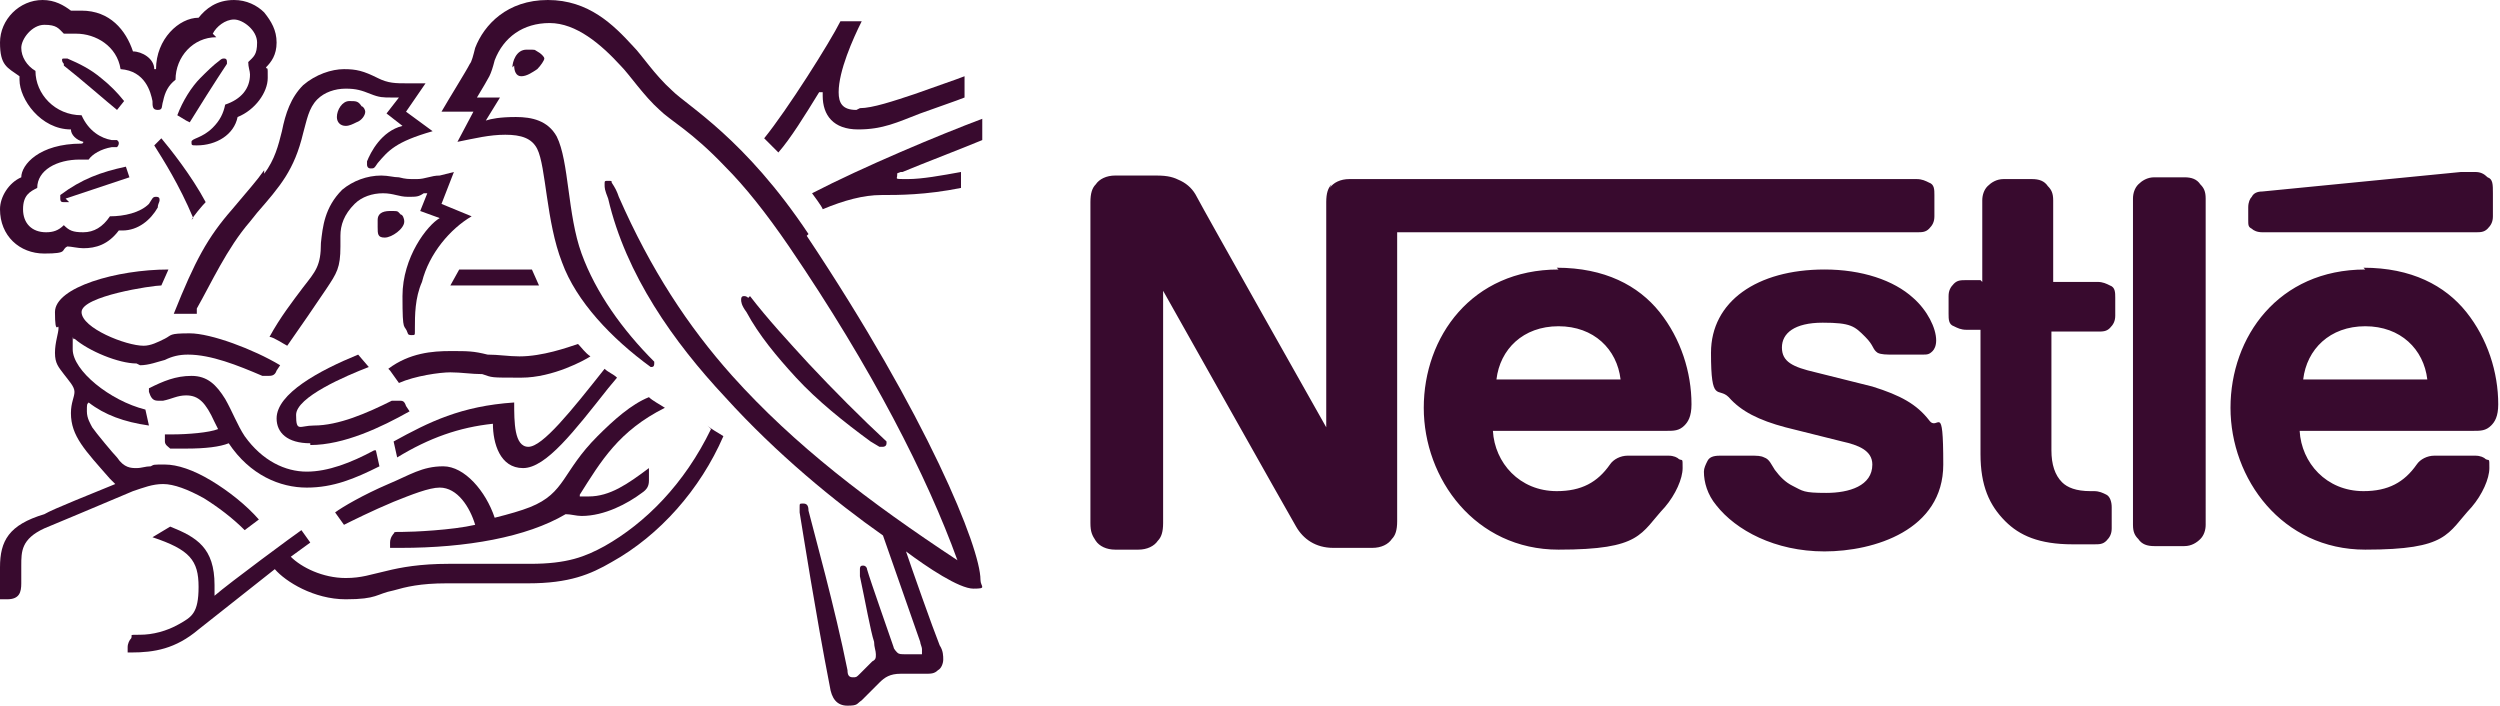 <?xml version="1.0" encoding="UTF-8"?>
<svg id="Layer_2" xmlns="http://www.w3.org/2000/svg" version="1.1" viewBox="0 0 141 39.8">
  <!-- Generator: Adobe Illustrator 29.1.0, SVG Export Plug-In . SVG Version: 2.1.0 Build 142)  -->
  <defs>
    <style>
      .st0 {
        fill: #380a2e;
      }
    </style>
  </defs>
  <g id="g15904">
    <g id="g15910">
      <path id="path15912" class="st0" d="M75.1,10.4c-.2.2-.3.5-.3,1v12.7h0s-7-12.4-7.3-13c-.2-.4-.5-.7-.9-.9-.4-.2-.7-.3-1.4-.3h-2.3c-.5,0-.9.2-1.1.5-.2.2-.3.5-.3,1v18.1c0,.5.1.7.3,1,.2.3.6.5,1.1.5h1.3c.5,0,.9-.2,1.1-.5.2-.2.3-.5.3-1v-13.1h0s7.2,12.8,7.5,13.3c.4.7,1.1,1.2,2.1,1.2h2.2c.5,0,.9-.2,1.1-.5.2-.2.3-.5.3-1V13.1h29.3c.3,0,.5,0,.7-.2.2-.2.3-.4.3-.7v-1.2c0-.3,0-.6-.3-.7-.2-.1-.4-.2-.7-.2h-32c-.5,0-.9.2-1.1.5M87.9,15.2c-4.9,0-7.6,3.8-7.6,7.8s2.9,8,7.6,8,4.6-.9,6-2.4c.6-.7,1-1.6,1-2.2s0-.4-.2-.5c-.1-.1-.3-.2-.6-.2h-2.3c-.4,0-.8.2-1,.5-.7,1-1.6,1.5-3,1.5-2.1,0-3.5-1.6-3.6-3.4h9.8c.4,0,.7,0,1-.3.2-.2.4-.5.4-1.2,0-1.8-.6-3.7-1.8-5.2-1.2-1.5-3.1-2.5-5.8-2.5M102.9,15.2c-3.8,0-6.4,1.8-6.4,4.7s.4,1.9,1,2.5c.7.8,1.7,1.3,3.2,1.7l3.2.8c.9.2,1.7.5,1.7,1.3,0,1.2-1.3,1.6-2.6,1.6s-1.3-.1-1.9-.4c-.4-.2-.7-.5-1-.9-.2-.3-.3-.6-.6-.7-.2-.1-.4-.1-.8-.1h-1.7c-.4,0-.6.1-.7.3s-.2.4-.2.6c0,.6.2,1.3.7,1.9,1.1,1.4,3.3,2.6,6.1,2.6s6.7-1.2,6.7-4.9-.3-1.8-.8-2.5c-.7-.9-1.6-1.4-3.2-1.9l-3.2-.8c-1.3-.3-1.9-.6-1.9-1.4s.7-1.4,2.3-1.4,1.8.2,2.4.8c.5.5.4.7.7.9.2.1.5.1.9.1h1.6c.3,0,.4,0,.6-.2.1-.1.2-.3.2-.6,0-.7-.5-1.7-1.3-2.4-1.1-1-2.9-1.6-5-1.6M111.7,15.8h-.8c-.3,0-.5,0-.7.2-.2.2-.3.4-.3.7v1c0,.3,0,.6.3.7.2.1.4.2.7.2h.8v7c0,1.8.5,2.9,1.4,3.8.8.8,1.9,1.3,3.8,1.3h1.2c.3,0,.5,0,.7-.2.2-.2.3-.4.3-.7v-1.2c0-.3-.1-.6-.3-.7-.2-.1-.4-.2-.7-.2h-.2c-.8,0-1.3-.2-1.6-.5-.4-.4-.6-1-.6-1.8v-6.7h2.6c.3,0,.5,0,.7-.2.2-.2.3-.4.3-.7v-1c0-.3,0-.6-.3-.7-.2-.1-.4-.2-.7-.2h-2.5v-4.6c0-.4-.1-.6-.3-.8-.2-.3-.5-.4-.9-.4h-1.6c-.4,0-.7.2-.9.4-.2.2-.3.5-.3.8,0,0,0,4.6,0,4.6ZM120.3,29.6c0,.4.1.6.3.8.2.3.5.4.9.4h1.7c.4,0,.7-.2.9-.4.2-.2.3-.5.3-.8V11.2c0-.4-.1-.6-.3-.8-.2-.3-.5-.4-.9-.4h-1.7c-.4,0-.7.2-.9.4-.2.2-.3.5-.3.8v18.4ZM84.4,21.4c.2-1.7,1.5-3,3.5-3s3.3,1.3,3.5,3c0,0-7,0-7,0ZM139.6,13.1c.3,0,.5,0,.7-.2.2-.2.3-.4.3-.7v-1.3c0-.5,0-.8-.3-.9-.2-.2-.4-.3-.7-.3s-.4,0-.8,0l-11.2,1.1c-.3,0-.5.1-.6.3-.1.1-.2.3-.2.6v.7c0,.3,0,.4.2.5.1.1.3.2.6.2h12.1ZM133.4,15.2c-4.9,0-7.6,3.8-7.6,7.8s2.9,8,7.6,8,4.6-.9,6-2.4c.6-.7,1-1.6,1-2.2s0-.4-.2-.5c-.1-.1-.3-.2-.6-.2h-2.3c-.4,0-.8.2-1,.5-.7,1-1.6,1.5-3,1.5-2.1,0-3.5-1.6-3.6-3.4h9.8c.4,0,.7,0,1-.3.2-.2.4-.5.4-1.2,0-1.8-.6-3.7-1.8-5.2-1.2-1.5-3.1-2.5-5.8-2.5M129.9,21.4c.2-1.7,1.5-3,3.5-3s3.3,1.3,3.5,3h-7Z"/>
    </g>
    <g id="g15914">
      <path id="path15916" class="st0" d="M45.6,13.2c-3.6-5.4-6.8-7.2-7.7-8.1-1-.9-1.7-2-2.2-2.5C34.6,1.4,33.2,0,30.9,0s-3.6,1.4-4.1,2.7c-.1.4-.2.8-.3.9-.2.4-1.2,2-1.6,2.7h1.8l-.9,1.7c1-.2,1.8-.4,2.7-.4s1.5.2,1.8.8c.5,1,.5,4.1,1.4,6.4.8,2.2,2.8,4.3,5,5.9,0,0,0,0,0,0,.1,0,.2,0,.2-.2s0,0,0-.1c-1.8-1.8-3.3-3.9-4.1-6.1-.8-2.2-.7-5.2-1.4-6.6-.5-.9-1.4-1.1-2.3-1.1s-1.4.1-1.7.2l.8-1.3h-1.3c.3-.5.6-1,.7-1.2.1-.2.2-.5.3-.9.5-1.3,1.6-2.1,3.1-2.1s2.9,1.2,4,2.4c.5.5,1.3,1.7,2.2,2.5.6.6,1.8,1.2,3.7,3.2,1.1,1.1,2.3,2.6,3.6,4.5,4.7,6.9,7.8,13,9.5,17.7h0c-5-3.3-9.2-6.5-12.7-10.4-2.5-2.8-4.6-6-6.4-10.1-.1-.3-.2-.5-.4-.8,0-.1,0-.1-.2-.1s-.2,0-.2.2,0,.3.2.8c1,4.3,3.7,8.1,6.6,11.2,2.9,3.2,6.2,5.9,8.9,7.8l2.1,6c0,.1.1.3.1.4s0,.2,0,.3c0,0-.1,0-.3,0h-.6c-.3,0-.4,0-.5-.1,0,0-.2-.2-.2-.3-.2-.6-1.3-3.7-1.5-4.4,0-.1-.1-.2-.2-.2s-.2,0-.2.2,0,.2,0,.4c.3,1.4.6,3.1.8,3.7,0,.3.1.5.1.7s0,.3-.2.4l-.7.7c-.2.2-.2.2-.4.2s-.3-.1-.3-.4c-.7-3.5-1.9-7.8-2.2-9,0-.3-.1-.4-.3-.4s-.2,0-.2.2,0,.2,0,.3c.2,1.2.9,5.7,1.7,9.8.1.7.4,1.1,1,1.1s.5-.1.8-.3c.4-.4.5-.5,1-1,.3-.3.6-.5,1.2-.5h1.4c.3,0,.5,0,.7-.2.2-.1.3-.4.3-.6s0-.5-.2-.8c-.4-1-1.6-4.4-1.9-5.3h0c1.2.9,3,2.1,3.8,2.1s.4-.1.4-.5c0-1.8-3-9.2-9.8-19.4"/>
    </g>
    <g id="g15918">
      <path id="path15920" class="st0" d="M12,1.9c.2-.4.7-.8,1.2-.8s1.3.6,1.3,1.3-.2.8-.5,1.1c0,.3.1.5.1.7,0,.8-.5,1.4-1.4,1.7-.1.5-.3.9-.7,1.3-.6.6-1.2.6-1.2.8s0,.2.3.2c1.1,0,2.1-.6,2.3-1.6,1-.4,1.7-1.4,1.7-2.2s0-.4-.1-.6c.3-.3.6-.7.6-1.4s-.3-1.2-.7-1.7c-.4-.4-1-.7-1.7-.7-1,0-1.6.5-2,1-1.1,0-2.4,1.2-2.4,2.9h-.1c0-.6-.7-1-1.2-1-.4-1.2-1.3-2.3-2.9-2.3s-.4,0-.6,0C3.6.3,3.1,0,2.4,0,1.1,0,0,1.1,0,2.4s.4,1.4,1.1,1.9c0,0,0,.1,0,.2,0,1.1,1.2,2.8,2.9,2.8,0,.3.3.6.7.7h0c0,.1-.1.1-.1.1-2.4,0-3.4,1.2-3.4,1.9-.7.3-1.2,1.1-1.2,1.8,0,1.5,1.1,2.5,2.5,2.5s.9-.2,1.3-.4c.2,0,.6.1.9.1.7,0,1.4-.2,2-1,0,0,.1,0,.2,0,.9,0,1.6-.6,2-1.3,0-.2.1-.3.1-.4s0-.2-.2-.2-.2.1-.4.4c-.5.5-1.4.7-2.2.7-.4.6-.9.9-1.5.9s-.8-.1-1.1-.4c-.3.3-.6.4-1,.4-.8,0-1.3-.5-1.3-1.3s.4-1,.8-1.2c0-1,1.1-1.6,2.4-1.6s.3,0,.5,0c.2-.3.7-.6,1.3-.7.1,0,.2,0,.3,0,0,0,.1-.1.1-.2s0-.1-.1-.2c0,0-.2,0-.3,0-.6-.1-1.3-.5-1.7-1.4-1.5,0-2.6-1.2-2.6-2.5h0c-.5-.3-.8-.8-.8-1.3s.6-1.3,1.3-1.3.8.2,1.1.5c.2,0,.4,0,.7,0,1.1,0,2.3.7,2.5,2,1.4.1,1.7,1.3,1.8,1.8,0,.3,0,.5.3.5s.2-.2.3-.5c.1-.5.3-.9.7-1.2,0-1.3,1-2.4,2.3-2.4"/>
    </g>
    <g id="g15922">
      <path id="path15924" class="st0" d="M14.9,9.6c-.5.7-.8,1-1.8,2.2-1.4,1.6-2.1,2.9-3.3,5.9.2,0,.5,0,.8,0s.3,0,.5,0v-.3c.8-1.4,1.7-3.4,3-4.9l.4-.5c1.3-1.5,2.1-2.4,2.6-4.5.2-.7.3-1.4.8-1.9.4-.4,1-.6,1.6-.6s.9.1,1.4.3c.5.2.7.2,1.2.2s.3,0,.4,0l-.7.9.9.7c-1.2.3-1.8,1.5-2,2,0,.1,0,.2,0,.2s0,.2.2.2.2,0,.4-.3c.6-.7,1-1.2,3.1-1.8l-1.5-1.1,1.1-1.6h-1c-.7,0-1.1,0-1.7-.3-.8-.4-1.2-.5-1.9-.5s-1.6.3-2.3.9c-.7.7-1,1.6-1.2,2.6-.2.8-.4,1.6-1,2.4"/>
    </g>
    <g id="g15926">
      <path id="path15928" class="st0" d="M17.1,16.2c-.6.8-1.3,1.7-1.9,2.8.2,0,.8.4,1,.5.7-1,1.6-2.3,2.2-3.2.6-.9.8-1.2.8-2.4,0-.2,0-.4,0-.6,0-.6.2-1.2.8-1.8.4-.4,1-.6,1.6-.6s.9.2,1.4.2.6,0,.9-.2h.2c0,0-.4,1-.4,1l1.1.4c-.7.4-2.1,2.2-2.1,4.4s.1,1.5.3,2.1c0,0,0,.1.2.1s.2,0,.2-.2v-.2c0-.7,0-1.7.4-2.6.4-1.6,1.6-3,2.8-3.7l-1.7-.7.7-1.8-.8.2c-.5,0-.8.2-1.3.2s-.6,0-1-.1c-.3,0-.6-.1-1-.1-.8,0-1.6.3-2.2.8-1,1-1.1,2.1-1.2,3,0,1.3-.3,1.6-1,2.5"/>
    </g>
    <g id="g15930">
      <path id="path15932" class="st0" d="M42.2,16.8c0,0-.1-.1-.2-.1-.1,0-.2,0-.2.2,0,.1,0,.3.3.7.7,1.3,1.7,2.5,2.8,3.7,1.2,1.3,2.7,2.5,4.2,3.6l.5.3c0,0,.1,0,.2,0,0,0,.2,0,.2-.2s0,0,0-.1c-1.4-1.3-3-2.9-4.4-4.4-1.1-1.2-2.3-2.5-3.3-3.8"/>
    </g>
    <g id="g15934">
      <path id="path15936" class="st0" d="M10.8,12.4c.1-.2.6-.8.8-1-.8-1.5-2-3-2.5-3.6l-.4.4c.5.8,1.4,2.2,2.2,4.1"/>
    </g>
    <g id="g15938">
      <path id="path15940" class="st0" d="M3.6,3.6c0,0-.1-.1-.1-.2s0-.1.2-.1,0,0,.1,0c.7.3,1.3.6,1.9,1.1.5.4.9.8,1.3,1.3l-.4.5c-.5-.4-2.1-1.8-3-2.5"/>
    </g>
    <g id="g15942">
      <path id="path15944" class="st0" d="M10.5,6.8l-.5-.3c.3-.8.8-1.6,1.3-2.1.4-.4.7-.7,1.1-1,0,0,.1-.1.2-.1s.2,0,.2.2,0,0,0,.1c-.6.9-1.8,2.8-2.1,3.3"/>
    </g>
    <g id="g15946">
      <path id="path15948" class="st0" d="M3.9,11.4c-.1,0-.2,0-.3,0-.1,0-.2,0-.2-.2s0-.1,0-.2c1.2-.9,2.3-1.3,3.7-1.6l.2.6-3.6,1.2Z"/>
    </g>
    <g id="g15950">
      <path id="path15952" class="st0" d="M28.9,3.8c0-.3.2-1,.8-1s.4,0,.6.1c.2.1.4.3.4.4s-.2.4-.4.6c-.3.2-.6.4-.9.4s-.4-.3-.4-.6"/>
    </g>
    <g id="g15954">
      <path id="path15956" class="st0" d="M19,6.6c0-.4.3-.9.7-.9s.5,0,.7.3c.1,0,.2.2.2.3,0,.2-.2.5-.5.6-.2.1-.4.2-.6.2-.3,0-.5-.2-.5-.5"/>
    </g>
    <g id="g15958">
      <path id="path15960" class="st0" d="M21.3,12.7c0,0,0-.2,0-.3,0-.3.2-.5.7-.5s.4,0,.6.2c.1,0,.2.2.2.4,0,.4-.7.9-1.1.9s-.4-.2-.4-.6"/>
    </g>
    <g id="g15962">
      <path id="path15964" class="st0" d="M17.5,25c-1.3,0-1.9-.6-1.9-1.4,0-1.4,2.4-2.7,4.6-3.6l.6.7c-1.3.5-4.1,1.7-4.1,2.7s.2.6,1,.6c1.4,0,3-.7,4.4-1.4.1,0,.2,0,.4,0,.2,0,.3,0,.4.3l.2.3c-1.6.9-3.7,1.9-5.6,1.9"/>
    </g>
    <g id="g15966">
      <path id="path15968" class="st0" d="M21.1,25.4c-1.3.7-2.6,1.2-3.8,1.2s-2.5-.6-3.5-2c-.4-.6-.7-1.4-1.1-2.1-.5-.8-1-1.3-1.9-1.3s-1.6.3-2.4.7v.2c.1.3.2.5.5.5s.3,0,.3,0c.5-.1.8-.3,1.3-.3.7,0,1.1.4,1.6,1.5l.2.4c-.5.2-1.7.3-2.6.3h-.4v.4c0,.2.2.3.3.4.2,0,.4,0,.9,0,1.1,0,1.9-.1,2.4-.3,1.2,1.8,2.9,2.5,4.4,2.5s2.7-.5,4.1-1.2l-.2-.9Z"/>
    </g>
    <g id="g15970">
      <path id="path15972" class="st0" d="M22.4,25.8l-.2-.9c2-1.1,3.8-2,6.8-2.2,0,1.1,0,2.5.8,2.5s2.4-2,4.3-4.4c.2.2.5.3.7.5l-.5.6c-1.9,2.4-3.5,4.5-4.8,4.5s-1.7-1.4-1.7-2.5c-1.9.2-3.6.8-5.4,1.9"/>
    </g>
    <g id="g15974">
      <path id="path15976" class="st0" d="M48.3,6.2c-.8,0-1-.4-1-1,0-1.2.8-3,1.3-4h-1.2c-.6,1.2-3,5-4.3,6.6l.8.8c.7-.8,1.5-2.1,2.3-3.4h.2c0,0,0,.1,0,.2,0,1.1.6,1.9,2,1.9s2.2-.4,3.5-.9c1.1-.4,2-.7,2.5-.9v-1.2c-.5.2-1.7.6-2.8,1-1.2.4-2.4.8-3.1.8"/>
    </g>
    <g id="g15978">
      <path id="path15980" class="st0" d="M50.9,9.7c1.2-.5,3.3-1.3,4.5-1.8v-1.2c-2.4.9-6.7,2.7-9.6,4.2,0,0,.6.8.6.9,1.2-.5,2.3-.8,3.3-.8s2.5,0,4.5-.4v-.9c-1.1.2-2.2.4-3,.4s-.6,0-.6-.2,0-.1.2-.2"/>
    </g>
  </g>
  <g id="g15982">
    <path id="path15984" class="st0" d="M25.9,15.2l-.5.9h5l-.4-.9h-4.2Z"/>
  </g>
  <g id="g15988">
    <g id="g15994">
      <path id="path15996" class="st0" d="M7.9,20.6c.5,0,1-.2,1.4-.3.4-.2.8-.3,1.3-.3,1.3,0,2.8.6,4.2,1.2,0,0,.2,0,.3,0,.2,0,.4,0,.5-.3l.2-.3c-1.5-.9-3.9-1.8-5.1-1.8s-1,.1-1.4.3c-.4.2-.8.4-1.2.4-1,0-3.5-1-3.5-1.9s4-1.5,4.5-1.5l.4-.9c-2.9,0-6.4,1-6.4,2.4s.2.6.2.9-.2.8-.2,1.4.2.8.5,1.2c.3.4.6.7.6,1s-.2.6-.2,1.2c0,1.3.8,2.1,2.2,3.7l.3.3c-1.2.5-3.5,1.4-4,1.7C.5,29.6,0,30.5,0,32s0,1.2,0,1.8h.4c.7,0,.8-.4.8-.9s0-.6,0-1c0-.8,0-1.5,1.3-2.1.5-.2,3.1-1.3,5-2.1.6-.2,1.1-.4,1.7-.4s1.4.3,2.3.8c.8.5,1.6,1.1,2.3,1.8l.8-.6c-.7-.8-1.7-1.6-2.7-2.2-1-.6-1.9-.9-2.6-.9s-.6,0-.8.1c-.3,0-.5.1-.8.1s-.7,0-1.1-.6c-.2-.2-1.2-1.4-1.4-1.7-.1-.2-.3-.5-.3-.9s0-.4.1-.5c.9.7,2,1.1,3.4,1.3l-.2-.9c-2-.5-4.1-2.2-4.1-3.4s0-.4.1-.6c.8.7,2.5,1.4,3.5,1.4"/>
    </g>
    <g id="g15998">
      <path id="path16000" class="st0" d="M21.9,20.8c1.2-.9,2.5-1,3.5-1s1.3,0,2.1.2c.6,0,1.2.1,1.8.1,1.3,0,2.7-.5,3.3-.7.2.2.4.5.7.7-.3.2-2.1,1.2-3.9,1.2s-1.6,0-2.2-.2c-.6,0-1.2-.1-1.8-.1s-2,.2-2.9.6l-.5-.7Z"/>
    </g>
    <g id="g16002">
      <path id="path16004" class="st0" d="M40.1,24.2c-1.5,3.1-3.7,5.3-6,6.6-1.1.6-2.1,1-4.2,1h-4.6c-1.6,0-2.7.2-3.5.4-.9.2-1.4.4-2.3.4-1.3,0-2.5-.6-3.1-1.2l1.1-.8-.5-.7c-.3.2-4.1,3-4.9,3.7h0c0-.2,0-.4,0-.6,0-2.1-1-2.7-2.5-3.3l-1,.6c2.1.7,2.6,1.3,2.6,2.8s-.4,1.7-1.1,2.1c-.7.4-1.5.6-2.2.6s-.4,0-.5.2c-.1.1-.2.3-.2.5v.3h.2c1.3,0,2.5-.2,3.8-1.3l4.3-3.4c.6.7,2.2,1.7,4,1.7s1.7-.3,2.7-.5c.7-.2,1.5-.4,3-.4h4.6c2.3,0,3.5-.5,4.7-1.2,2.7-1.5,5-4.1,6.3-7.1-.3-.2-.7-.4-.9-.6"/>
    </g>
    <g id="g16006">
      <path id="path16008" class="st0" d="M32.7,27.9c1.2-1.9,2.2-3.6,4.8-4.9-.3-.2-.7-.4-.9-.6-1,.4-2,1.3-2.9,2.2-2,2-1.8,3.2-3.8,4-.5.2-1.2.4-2,.6-.5-1.5-1.7-2.9-2.9-2.9s-1.9.5-3.1,1c-1.4.6-2.6,1.3-3,1.6l.5.7c.4-.2,1.6-.8,2.8-1.3,1-.4,2-.8,2.6-.8,1,0,1.7,1.1,2,2.1-1.3.3-3.5.4-4.1.4s-.4,0-.5.1c0,0-.2.2-.2.5v.3c0,0,.6,0,.6,0,3.7,0,7.1-.6,9.3-1.9.3,0,.6.1.9.1,1.3,0,2.6-.7,3.4-1.3.3-.2.4-.4.4-.7s0-.2,0-.3v-.4c-1.2.9-2.2,1.6-3.4,1.6s-.4,0-.5,0"/>
    </g>
  </g>
</svg>